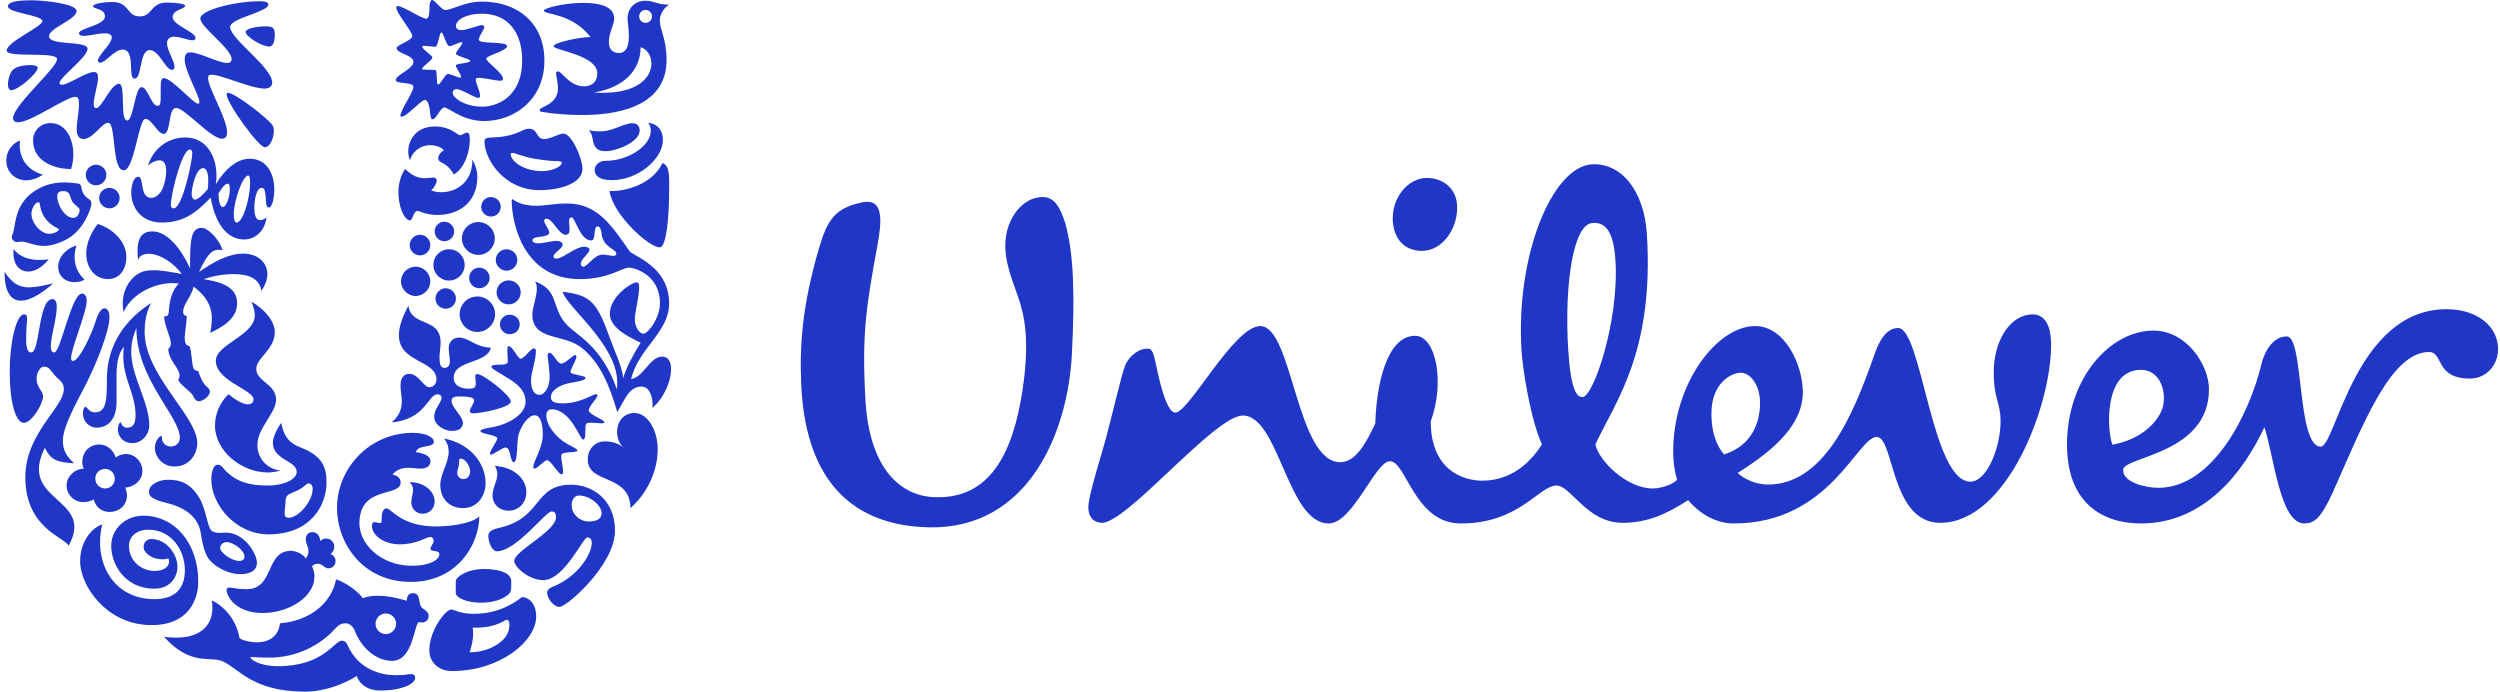 <svg width="347" height="96" viewBox="0 0 347 96" fill="none" xmlns="http://www.w3.org/2000/svg">
<path fill-rule="evenodd" clip-rule="evenodd" d="M91.962 22.633C92.991 22.991 92.879 24.534 92.879 26.503C92.879 29.925 92.521 34.264 91.604 34.331C90.218 34.443 85.073 29.88 84.603 26.503C86.012 26.637 90.329 25.966 91.962 22.633ZM82.545 23.572C82.545 23.147 82.903 22.32 84.089 22.32C87.332 22.32 90.329 20.15 90.329 18.182C90.329 17.623 90.218 17.354 89.971 17.041C91.425 17.22 92.007 18.227 92.007 19.434C92.007 22.029 88.607 25.004 84.894 25.004C83.507 25.004 82.545 24.579 82.545 23.572ZM84.111 20.978C83.619 20.978 82.903 20.978 82.501 20.172C82.187 19.546 82.299 18.495 81.695 18.048C82.299 18.227 82.925 18.227 83.44 18.227C85.05 18.227 86.572 17.108 87.757 17.108C88.54 17.108 88.786 17.623 88.786 18.115C88.786 19.68 85.632 20.978 84.111 20.978Z" fill="#1F36C7"/>
<path d="M4.345 48.917C5.553 48.917 5.307 41.513 7.275 41.513C7.722 41.513 7.879 41.983 7.879 42.542C7.879 44.22 7.051 46.68 7.051 48.045C7.051 48.716 7.23 48.917 7.544 48.917C8.416 48.917 9.915 40.753 11.368 40.753C11.838 40.753 12.04 41.223 12.04 41.692C12.04 43.392 9.87 48.313 9.87 49.7C9.87 49.924 9.937 50.103 10.116 50.103C11.011 50.103 12.8 46.255 13.359 44.332C13.695 43.325 14.12 42.788 14.5 42.788C14.858 42.788 15.193 43.191 15.193 44.019C15.193 45.942 13.404 50.461 11.838 53.503C10.63 55.851 8.729 59.229 8.729 61.13C8.729 62.092 8.908 63.098 10.295 64.306C8.013 64.15 7.096 63.948 6.224 62.159C2.421 69.742 13.247 69.004 9.534 75.736C8.863 74.528 3.517 73.276 3.517 66.23C3.517 60.123 8.863 56.545 8.863 54.017C8.863 53.525 8.684 53.1 8.237 52.72C7.051 51.713 7.007 50.886 6.09 50.886C5.419 50.886 4.591 52.451 5.441 53.838C5.732 54.308 5.978 54.599 5.978 55.024C5.978 56.03 4.412 58.692 3.316 58.692C2.198 58.692 1.348 55.941 1.348 51.534C1.348 47.597 2.242 43.638 3.338 43.638C3.674 43.638 3.763 43.862 3.763 44.153C3.763 44.623 3.629 45.54 3.629 47.105C3.629 48.783 4.032 48.917 4.345 48.917Z" fill="#1F36C7"/>
<path d="M13.427 59.36C14.925 59.36 16.178 58.264 16.178 55.803V52.179C16.178 50.77 16.29 49.227 17.207 48.109C17.117 48.578 17.117 49.07 17.117 49.518C17.117 52.605 18.817 54.707 18.817 57.66C18.817 58.756 18.504 59.36 17.654 59.36C16.826 59.36 16.894 58.621 16.715 58.621C16.58 58.621 16.357 59.091 16.357 59.583C16.357 60.344 16.894 61.507 18.392 61.507C19.667 61.507 20.718 60.344 20.718 59.024C20.718 55.803 18.213 52.247 18.213 48.824C18.213 47.326 18.616 46.319 18.929 45.536C18.929 52.627 24.968 57.794 24.968 60.769C24.968 61.44 24.454 61.977 23.716 61.977C22.888 61.977 22.485 61.328 22.485 60.836C22.485 60.59 22.463 60.523 22.351 60.523C22.128 60.523 21.501 61.239 21.501 62.156C21.501 63.319 22.463 64.75 24.23 64.75C26.266 64.75 27.384 63.05 27.384 61.507C27.384 57.772 20.07 52.09 20.07 46.028C20.07 44.999 20.249 43.322 20.987 42.047C16.29 45.066 14.836 49.093 14.836 52.627C14.836 55.691 14.724 57.235 13.158 57.235C12.331 57.235 12.129 56.474 11.838 56.474C11.615 56.474 11.503 57.123 11.503 57.302C11.503 58.621 12.487 59.36 13.427 59.36Z" fill="#1F36C7"/>
<path fill-rule="evenodd" clip-rule="evenodd" d="M67.468 19.21C67.915 18.919 69.928 19.389 72.523 18.114C72.859 17.935 73.172 17.868 73.44 17.868C74.693 17.868 74.379 19.3 75.52 19.3C76.415 19.3 77.556 18.539 78.227 18.539C79.3 18.539 80.844 21.894 80.844 23.46C80.844 25.294 78.093 26.39 74.849 26.39C70.107 26.39 67.244 22.252 67.244 19.568C67.244 19.367 67.356 19.3 67.468 19.21ZM75.23 23.751C76.818 23.751 77.981 23.035 77.981 22.61C77.981 22.454 77.779 22.364 77.31 22.364C76.84 22.364 75.923 22.319 74.178 22.029C72.657 21.782 71.516 21.223 71.091 21.223C70.957 21.223 70.89 21.29 70.89 21.402C70.89 22.319 72.59 23.751 75.23 23.751Z" fill="#1F36C7"/>
<path d="M14.185 72.806C13 73.097 11.121 74.954 11.121 77.884C11.121 81.373 14.857 86.764 21.03 86.764C26.242 86.764 27.517 83.163 27.517 80.725C27.517 75.356 24.206 71.576 19.889 71.576C17.541 71.576 15.438 73.276 15.438 75.804C15.438 78.175 17.205 81.709 21.455 81.709C23.468 81.709 24.631 80.277 24.631 78.644C24.631 77.034 23.177 74.82 21.03 74.82C20.381 74.82 19.934 75.245 19.934 75.915C19.934 76.766 21.097 77.638 22.573 77.638C22.909 77.638 23.2 77.571 23.356 77.504C23.423 77.593 23.468 77.772 23.468 77.929C23.468 78.734 22.663 79.248 21.455 79.248C19.643 79.248 17.898 77.884 17.898 75.737C17.898 74.462 18.995 73.522 20.605 73.522C23.781 73.522 25.66 76.341 25.66 79.159C25.66 81.709 24.273 83.163 21.433 83.163C15.707 83.163 12.933 78.018 14.185 72.806Z" fill="#1F36C7"/>
<path fill-rule="evenodd" clip-rule="evenodd" d="M54.895 93.718C56.596 93.718 56.506 93.561 57.043 93.561C57.58 93.561 57.624 93.897 57.624 94.098C57.624 94.881 55.88 95.843 52.771 95.843C50.959 95.843 49.84 94.881 49.527 93.83C47.738 94.948 45.031 96 42.347 96C35.055 96 33.199 92.823 30.917 91.794C29.172 91.011 26.488 92.533 22.753 88.372C23.245 88.462 23.916 88.506 24.453 88.506C27.741 88.506 29.486 86.896 29.486 84.324C29.486 84.01 29.441 83.653 29.396 83.339C30.403 83.742 32.684 85.442 33.221 88.462C33.288 88.842 34.764 89.155 35.681 89.155C36.979 89.155 38.612 88.618 38.858 86.516C43.13 86.158 46.038 83.63 46.642 80.409C48.163 80.901 49.907 82.31 50.355 83.026C50.951 82.802 51.66 82.691 52.48 82.691C53.62 82.691 54.895 82.914 56.439 83.384C56.506 82.914 56.596 82.333 57.311 82.333C58.362 82.333 58.072 83.518 58.43 84.189C58.609 84.547 59.503 84.771 59.503 85.487C59.503 86.158 58.944 86.404 58.586 86.404C58.43 86.404 58.251 86.359 58.161 86.337C57.445 86.583 57.401 91.727 54.403 91.727C52.189 91.727 50.154 89.893 49.281 87.634C49.035 86.941 48.498 86.516 47.984 86.516C47.425 86.516 47.089 86.627 46.418 87.366C44.495 89.468 41.296 91.28 37.337 91.28C36.106 91.28 35.145 91.191 34.899 91.191C34.764 91.191 34.764 91.213 34.764 91.258C34.764 91.504 35.972 92.466 38.612 92.466C44.897 92.466 46.418 88.931 47.425 88.931C47.559 88.931 47.984 88.931 48.23 89.513C49.706 92.935 52.905 93.718 54.895 93.718ZM52.122 86.583C52.122 87.366 52.771 88.014 53.553 88.014C54.336 88.014 54.985 87.366 54.985 86.583C54.985 85.8 54.336 85.151 53.553 85.151C52.771 85.151 52.122 85.8 52.122 86.583Z" fill="#1F36C7"/>
<path fill-rule="evenodd" clip-rule="evenodd" d="M76.526 70.994C75.766 70.994 71.627 76.519 68.966 76.519C68.317 76.519 67.78 75.311 67.78 74.394C67.78 73.88 68.116 73.522 69.257 73.276C75.385 71.889 74.021 67.281 79.255 67.281C82.14 67.281 85.361 69.25 85.361 73.678C85.361 78.376 78.673 84.236 77.667 84.236C76.839 84.236 75.945 83.051 75.945 82.268C75.945 82.022 76.056 81.709 76.772 81.418C80.194 80.053 82.14 76.922 82.14 75.311C82.14 74.953 81.962 74.596 81.514 74.596C80.91 74.596 78.316 80.523 75.408 80.523C73.417 80.523 71.382 78.711 71.382 77.861C71.382 76.43 77.175 73.79 77.175 71.777C77.175 71.039 76.817 70.994 76.526 70.994ZM80.373 68.78C79.859 68.78 79.344 69.183 79.344 70.144C79.344 71.218 80.15 71.889 80.619 72.113C80.865 72.247 81.268 72.381 81.648 72.381C82.677 72.381 83.505 72.113 83.505 71.24C83.505 70.144 81.894 68.78 80.373 68.78Z" fill="#1F36C7"/>
<path fill-rule="evenodd" clip-rule="evenodd" d="M15.191 26.08C15.974 26.08 16.601 26.706 16.601 27.489C16.601 28.272 15.974 28.921 15.191 28.921C14.409 28.921 13.76 28.272 13.76 27.489C13.76 26.706 14.409 26.08 15.191 26.08ZM13.335 22.859C14.118 22.859 14.766 23.508 14.766 24.268C14.766 25.073 14.118 25.722 13.335 25.722C12.552 25.722 11.903 25.073 11.903 24.268C11.903 23.508 12.552 22.859 13.335 22.859ZM10.36 35.698C10.36 36.772 10.718 37.845 11.724 38.807C11.434 39.008 10.964 39.165 10.338 39.165C9.085 39.165 8.078 38.337 8.078 37.04C8.078 35.273 9.801 34.266 10.628 34.065C10.472 34.49 10.36 34.937 10.36 35.698ZM5.484 36.078C5.909 36.078 6.378 36.056 6.759 35.989C5.842 37.152 4.813 37.689 3.918 37.689C2.732 37.689 1.86 36.772 1.86 35.094C1.86 34.915 1.86 34.736 1.882 34.557C2.732 35.72 4.164 36.078 5.484 36.078ZM3.985 39.881C4.947 39.881 6.021 39.657 7.407 39.322C5.596 40.91 4.052 41.737 2.911 41.737C1.458 41.737 0.63 40.44 0.63 37.733C1.704 39.366 2.71 39.881 3.985 39.881ZM4.589 19.504C4.589 18.184 5.596 17.088 6.982 17.088C9.398 17.088 10.181 19.683 10.181 21.405C10.181 22.188 10.047 22.881 9.868 23.463C7.407 23.463 4.589 22.322 4.589 19.504ZM4.88 26.46C6.446 25.476 7.832 25.319 9.018 25.319C9.286 25.319 9.577 25.342 9.801 25.364C10.449 25.431 10.941 25.431 11.12 25.61C11.411 25.901 11.232 26.438 11.702 27.064C12.149 27.69 12.686 27.601 12.686 28.272C12.686 28.809 11.702 31.985 9.13 33.282C7.922 33.886 6.938 34.132 6.132 34.132C4.723 34.132 3.761 33.528 2.911 33.528C2.777 33.528 2.598 33.595 2.307 33.595C1.994 33.595 1.636 33.237 1.636 32.924C1.636 32.768 1.681 32.633 1.726 32.522C2.24 31.694 1.771 28.428 4.88 26.46ZM9.398 26.684C9.219 26.572 9.13 26.527 8.861 26.527C8.324 26.527 7.944 26.594 7.944 27.288C7.944 28.361 8.951 30.24 10.181 30.24C10.762 30.24 11.053 29.614 11.053 29.099C11.053 28.853 10.36 28.428 10.114 28.093C9.734 27.556 9.734 26.84 9.398 26.684ZM8.168 31.851C8.168 31.761 8.078 31.739 7.989 31.672C6.915 31.18 5.774 30.173 5.551 28.428C5.528 28.182 5.439 28.07 5.305 28.07C4.902 28.07 4.365 28.965 4.365 29.659C4.365 30.978 5.663 32.455 6.826 32.455C7.474 32.455 8.168 32.097 8.168 31.851ZM17.54 35.698C17.54 37.241 16.712 38.74 14.968 38.74C13.156 38.74 11.97 37.13 11.97 35.206C11.97 33.595 12.798 32.03 13.581 31.09C15.348 31.627 17.54 33.305 17.54 35.698ZM5.953 24.246C5.953 24.246 4.902 25.029 3.627 25.029C2.106 25.029 0.876 23.888 0.876 22.3C0.876 21.181 1.457 20.04 2.777 19.481C2.732 19.683 2.732 19.861 2.732 20.085C2.732 22.121 3.873 23.642 5.953 24.246Z" fill="#1F36C7"/>
<path fill-rule="evenodd" clip-rule="evenodd" d="M70.308 34.599C71.136 34.599 71.807 35.27 71.807 36.075C71.807 36.903 71.136 37.574 70.308 37.574C69.503 37.574 68.809 36.903 68.809 36.075C68.809 35.27 69.503 34.599 70.308 34.599ZM70.599 38.916C71.516 38.916 72.276 39.654 72.276 40.571C72.276 41.51 71.516 42.248 70.599 42.248C69.682 42.248 68.921 41.51 68.921 40.571C68.921 39.654 69.682 38.916 70.599 38.916ZM66.26 41.153C67.602 41.153 68.72 42.248 68.72 43.613C68.72 44.955 67.602 46.073 66.26 46.073C64.895 46.073 63.799 44.955 63.799 43.613C63.799 42.248 64.895 41.153 66.26 41.153ZM66.528 37.149C67.311 37.149 67.96 37.797 67.96 38.58C67.96 39.363 67.311 40.012 66.528 40.012C65.745 40.012 65.119 39.363 65.119 38.58C65.119 37.797 65.745 37.149 66.528 37.149ZM61.853 40.012C62.636 40.012 63.285 40.66 63.285 41.443C63.285 42.226 62.636 42.852 61.853 42.852C61.093 42.852 60.444 42.226 60.444 41.443C60.444 40.66 61.093 40.012 61.853 40.012ZM66.394 30.819C67.646 30.819 68.675 31.848 68.675 33.1C68.675 34.33 67.646 35.382 66.394 35.382C65.141 35.382 64.112 34.33 64.112 33.1C64.112 31.848 65.141 30.819 66.394 30.819ZM68.138 27.352C68.899 27.352 69.503 27.956 69.503 28.694C69.503 29.454 68.899 30.058 68.138 30.058C67.4 30.058 66.796 29.454 66.796 28.694C66.796 27.956 67.4 27.352 68.138 27.352ZM61.674 30.774C62.435 30.774 63.039 31.378 63.039 32.116C63.039 32.876 62.435 33.48 61.674 33.48C60.936 33.48 60.332 32.876 60.332 32.116C60.332 31.378 60.936 30.774 61.674 30.774ZM62.323 34.599C63.531 34.599 64.493 35.561 64.493 36.768C64.493 37.976 63.531 38.938 62.323 38.938C61.115 38.938 60.153 37.976 60.153 36.768C60.153 35.561 61.115 34.599 62.323 34.599ZM57.693 37.014C58.789 37.014 59.728 37.931 59.728 39.05C59.728 40.146 58.789 41.085 57.693 41.085C56.597 41.085 55.657 40.146 55.657 39.05C55.657 37.931 56.597 37.014 57.693 37.014ZM58.297 32.586C59.08 32.586 59.728 33.234 59.728 34.017C59.728 34.8 59.08 35.449 58.297 35.449C57.514 35.449 56.865 34.8 56.865 34.017C56.865 33.234 57.514 32.586 58.297 32.586ZM69.391 45C69.391 44.284 70.04 43.68 70.733 43.68C71.516 43.68 72.142 44.284 72.142 45C72.142 45.827 71.516 46.387 70.733 46.387C70.04 46.387 69.391 45.827 69.391 45Z" fill="#1F36C7"/>
<path fill-rule="evenodd" clip-rule="evenodd" d="M74.422 85.578C74.422 88.978 69.434 93.138 62.746 93.138C60.688 93.138 59.592 91.729 59.592 90.298C59.592 88.262 60.688 86.406 61.538 85.399C61.918 84.952 62.321 84.594 62.679 84.594C62.969 84.594 63.819 85.198 65.743 85.198C69.344 85.198 71.514 83.587 72.453 82.871C73.281 82.871 74.422 83.654 74.422 85.578ZM66.749 83.654C64.826 83.654 63.26 82.983 63.26 82.312V80.657C63.26 80.165 64.647 78.98 67.242 78.98C69.389 78.98 70.955 79.583 70.955 80.635V81.44C70.955 81.843 70.888 82.223 70.597 82.491C69.68 83.274 68.293 83.654 66.749 83.654ZM66.079 87.121H65.609C65.631 87.434 65.676 87.658 65.676 87.949C65.676 88.799 65.452 89.694 65.184 90.544C66.951 90.521 68.181 90.007 69.076 89.403C70.351 88.575 70.709 87.546 70.709 86.763C70.709 86.115 70.485 86.025 70.306 86.025C70.105 86.025 68.897 87.121 66.079 87.121Z" fill="#1F36C7"/>
<path d="M73.709 52.876C73.709 53.771 73.999 54.8 74.872 54.8C75.632 54.8 76.281 53.659 76.281 52.429C76.281 50.998 76.012 49.879 76.012 49.32C76.012 49.074 76.124 48.962 76.281 48.962C76.818 49.007 77.31 50.461 77.891 50.461C78.518 50.461 79.479 49.275 79.86 49.275C79.972 49.275 80.016 49.432 80.016 49.454C80.016 49.991 79.189 51.176 79.189 51.646C79.189 52.026 81.269 52.094 81.269 52.452C81.269 52.988 79.099 52.988 78.048 53.458C77.064 53.883 76.46 54.42 76.46 55.136C76.46 55.851 77.176 55.986 78.16 55.986C80.553 55.986 82.231 54.711 82.767 54.711C82.879 54.711 82.924 54.778 82.924 54.89C82.924 55.247 81.716 56.411 81.716 56.947C81.716 57.551 83.931 58.267 83.908 58.625C83.864 58.737 83.729 58.759 83.483 58.759C83.081 58.759 82.477 58.67 82.007 58.67C81.716 58.67 81.47 58.692 81.358 58.849C81.112 59.117 81.448 61.018 80.933 61.018C80.486 61.018 79.256 56.813 76.527 56.813C76.124 56.813 75.834 57.126 75.834 57.663C75.834 59.095 77.243 60.728 78.562 61.51C79.166 61.891 80.15 62.293 80.15 62.517C80.15 62.942 77.891 62.539 77.891 63.255C77.891 63.904 78.16 64.866 78.16 65.447C78.16 65.626 78.137 65.827 77.914 65.827C77.489 65.827 76.46 63.881 75.945 63.881C75.52 63.881 74.603 65.045 74.201 65.045C74.089 65.045 74.022 64.933 74.022 64.843C74.022 64.016 75.341 62.159 75.341 60.347C75.341 59.475 75.23 57.641 74.201 57.641C73.351 57.641 72.389 58.983 71.964 60.347C71.718 61.13 71.897 64.15 71.315 64.15C70.778 64.15 70.912 62.114 70.197 62.114C69.682 62.114 68.542 63.099 68.139 63.099C68.072 63.099 68.005 63.054 68.005 62.987C68.005 62.539 69.034 61.153 69.034 60.862C69.034 60.347 66.685 60.258 66.685 59.833C66.685 59.587 67.602 59.408 68.475 59.274C70.286 58.938 72.948 57.641 72.948 55.784C72.948 53.704 70.957 52.809 69.638 51.959C68.966 51.534 68.206 51.176 68.206 50.886C68.206 50.617 69.078 50.617 69.436 50.617C69.973 50.617 70.488 50.573 70.488 50.148C70.488 49.812 70.421 49.186 70.421 48.671C70.421 48.313 70.465 48.045 70.599 48.045C71.136 48.045 71.897 49.79 72.232 49.79C72.814 49.79 73.597 48.358 74.133 48.358C74.312 48.358 74.38 48.47 74.38 48.783C74.38 50.103 73.709 51.602 73.709 52.876ZM56.687 42.431C57.089 45.473 61.16 43.929 61.16 47.598C61.16 48.135 61.004 48.917 61.004 49.611C61.004 50.394 61.093 51.065 61.675 51.065C62.279 51.065 62.435 50.64 62.435 50.081C62.435 49.499 62.279 48.783 62.279 48.403C62.279 47.15 63.173 46.859 63.71 46.859C65.075 46.859 66.103 48.246 68.139 48.246C67.669 50.528 62.972 49.924 62.972 52.429C62.972 53.659 64.225 53.95 65.03 53.95C65.79 53.95 66.036 53.838 66.036 53.212C66.036 52.854 65.969 52.452 65.969 52.205C65.969 52.071 66.081 51.915 66.26 51.915C67.043 51.915 70.89 54.845 70.89 55.739C70.89 56.545 66.819 57.372 65.634 57.372C65.276 57.372 65.209 57.126 65.209 56.992C65.209 56.746 65.813 55.986 65.813 55.561C65.813 55.247 65.276 55.024 63.867 55.024C63.173 55.024 62.681 55.091 62.681 55.628C62.681 56.59 64.247 57.775 64.247 58.67C64.247 59.363 63.822 59.81 62.681 59.81C61.719 59.81 60.266 59.05 60.266 57.797C60.266 56.813 61.294 55.807 61.294 55.203C61.294 55.024 61.16 54.733 60.713 54.733C59.416 54.733 59.058 58.245 54.36 58.625C55.121 57.954 55.77 57.193 55.77 55.672C55.77 54.912 55.591 54.308 55.591 53.503C55.591 52.429 56.083 51.892 56.798 51.892C58.118 51.892 58.767 53.749 59.617 53.749C60.087 53.749 60.579 53.324 60.579 52.675C60.579 49.969 55.367 50.349 55.367 46.546C55.367 45.495 55.725 44.22 56.687 42.431Z" fill="#1F36C7"/>
<path fill-rule="evenodd" clip-rule="evenodd" d="M61.606 60.86C65.364 61.576 67.4 64.394 67.4 67.034C67.4 68.868 66.259 70.523 64.246 70.523C62.434 70.523 61.114 69.293 61.114 67.28C61.114 65.781 62.277 64.238 62.277 62.694C62.277 62.09 62.121 61.464 61.606 60.86ZM57.737 62.761C59.37 62.985 59.75 63.544 59.75 64.014C59.75 64.797 59.056 65.043 58.363 65.043C57.871 65.043 57.312 64.931 56.685 64.931C55.902 64.931 55.12 65.11 54.471 65.87C54.941 65.938 55.612 66.251 55.612 66.966C55.612 69.047 49.886 67.324 49.886 72.648C49.886 75.466 52.793 78.531 57.222 78.531C59.504 78.531 60.98 77.77 60.98 76.92C60.98 76.249 59.75 76.697 59.75 76.137C59.75 75.891 60.197 75.421 60.197 75.019C60.197 74.862 60.041 74.527 59.75 74.527C59.123 74.527 57.916 75.556 55.455 75.556C53.509 75.556 51.63 74.46 51.63 72.961C51.63 72.648 51.764 72.469 51.988 72.469C52.189 72.469 52.48 72.603 52.749 72.603C52.95 72.603 52.972 72.469 52.972 72.066C52.972 71.686 52.972 70.568 53.666 70.568C54.337 70.568 55.612 73.073 60.555 73.073C62.188 73.073 65.364 72.76 66.527 71.686C66.505 75.6 63.44 80.767 57.021 80.767C50.355 80.767 46.776 75.421 46.776 70.501C46.776 65.043 51.228 60.077 57.334 60.077C58.9 60.077 60.219 60.614 60.219 61.307C60.219 62.224 57.916 61.665 57.737 62.761ZM60.331 69.606C60.331 70.523 59.66 71.306 58.654 71.306C57.737 71.306 57.088 70.568 57.088 69.718C57.088 69.114 57.334 68.532 57.334 68.018C57.334 67.638 57.222 67.28 56.864 66.922C58.944 66.922 60.331 68.241 60.331 69.606ZM73.059 68.331C73.059 69.718 72.052 70.881 70.598 70.881C69.256 70.881 68.361 69.941 68.361 68.756C68.361 67.727 69.032 66.787 69.032 65.781C69.032 65.445 68.921 65.043 68.674 64.663C71.336 64.841 73.059 66.43 73.059 68.331ZM63.463 65.624C63.463 66.117 63.821 66.497 64.335 66.497C64.894 66.497 65.252 66.005 65.252 65.445C65.252 64.685 64.581 63.656 63.932 63.656C63.642 63.656 63.754 64.081 63.687 64.551C63.642 64.909 63.463 65.334 63.463 65.624Z" fill="#1F36C7"/>
<path fill-rule="evenodd" clip-rule="evenodd" d="M34.653 22.031C37.002 22.031 38.075 24.066 38.075 26.348C38.075 27.354 37.785 28.808 37.337 28.808C36.868 28.808 36.935 28.003 36.868 27.242C36.801 26.281 36.622 26.079 36.286 26.079C35.682 26.079 35.302 27.488 35.302 28.808C35.302 29.636 35.436 30.553 36.085 30.553C36.443 30.553 36.756 30.396 36.98 30.173C36.823 31.805 35.615 33.237 33.893 33.237C30.761 33.237 29.598 29.569 29.24 27.421C27.339 29.412 25.594 30.888 22.463 30.888C19.533 30.888 18.213 28.741 18.213 26.706C18.213 26.102 18.437 24.536 19.175 24.536C20.069 24.536 19.287 27.466 21.031 27.466C21.456 27.466 22.239 27.108 22.664 25.923C22.91 25.207 23.067 24.469 23.067 23.82C23.067 22.858 22.843 22.254 22.127 22.254C21.523 22.254 20.785 22.724 20.539 22.97C21.389 20.398 23.469 19.078 25.751 19.078C28.547 19.078 30.046 21.583 30.046 24.357C30.046 24.737 30.023 25.184 29.956 25.565C31.164 23.574 32.842 22.031 34.653 22.031ZM31.902 26.258C31.902 25.632 31.768 25.498 31.634 25.498C31.276 25.498 30.873 25.923 30.314 26.884C30.381 28.182 30.582 28.741 30.94 28.741C31.343 28.741 31.902 27.488 31.902 26.258ZM27.026 27.712C27.428 27.712 27.921 27.287 28.838 26.258C28.905 25.788 28.905 25.363 28.905 24.827C28.905 24.111 28.636 23.328 28.211 23.328C27.138 23.328 26.601 26.169 26.601 26.929C26.601 27.354 26.802 27.712 27.026 27.712ZM32.842 30.888C33.736 30.888 34.72 27.466 34.72 25.319C34.72 24.849 34.653 24.357 34.452 24.357C33.691 24.357 32.439 27.891 32.439 29.815C32.439 30.553 32.618 30.888 32.842 30.888ZM24.096 28.92C25.326 28.92 26.69 22.366 26.69 21.248C26.69 20.979 26.601 20.756 26.355 20.756C25.236 20.756 23.715 26.996 23.715 28.383C23.715 28.629 23.782 28.92 24.096 28.92Z" fill="#1F36C7"/>
<path d="M27.989 31.626C26.446 31.626 26.379 33.483 26.379 37.24C25.238 34.78 23.359 32.118 21.145 32.118C19.646 32.118 19.087 33.125 19.087 34.869C19.087 35.227 19.11 35.764 19.177 36.077C19.356 35.473 19.937 35.227 20.631 35.227C22.174 35.227 24.03 36.413 25.238 38.023C23.852 37.777 22.487 37.509 21.369 37.509C20.631 37.509 20.004 37.576 19.467 37.844C18.439 38.292 17.029 39.835 17.029 42.161C17.029 42.497 17.074 42.899 17.141 43.324C18.394 40.551 21.704 39.298 23.852 39.298C24.276 39.298 24.59 39.321 24.836 39.365C23.74 40.372 23.494 42.117 23.427 43.28C23.382 43.861 23.18 43.906 22.778 43.906C22.778 45.069 23.717 46.814 23.717 47.709C23.717 48.044 23.538 48.312 23.359 48.402C23.359 49.968 24.925 51.108 24.925 52.093C24.925 52.339 24.836 52.562 24.746 52.674C24.836 53.323 26.58 54.396 26.804 54.933C27.073 55.582 27.386 55.694 27.564 55.694C28.169 55.694 29.13 55 29.13 54.352C29.13 54.128 28.951 53.882 28.817 53.77C28.124 53.278 27.766 52.204 27.497 51.489C27.229 51.489 26.916 51.399 26.804 50.974C26.603 50.236 26.603 48.849 26.312 48.044C25.842 47.932 25.641 47.753 25.641 46.791C25.641 46.322 25.932 44.51 25.932 43.861C25.708 43.861 25.417 43.727 25.417 43.28C25.417 42.161 26.558 41.244 26.871 39.79C28.907 41.289 29.399 42.832 29.399 44.174C29.399 44.89 29.309 45.584 29.175 46.21C30.651 45.472 32.91 44.353 32.91 42.117C32.91 40.797 32.306 39.321 28.28 38.761C29.511 38.292 31.099 38.045 32.418 38.045C34.7 38.045 36.02 38.761 36.288 40.372C36.758 39.656 37.116 38.828 37.116 38.09C37.116 36.346 35.662 35.205 33.805 35.205C31.636 35.205 29.689 36.346 27.632 37.732C28.549 35.809 29.197 34.668 30.338 34.668C30.517 34.668 30.696 34.69 30.875 34.735C30.45 33.169 28.84 31.626 27.989 31.626Z" fill="#1F36C7"/>
<path d="M88.067 57.326C89.856 57.326 91.288 59.652 91.288 62.359C91.288 65.267 89.923 68.398 87.508 70.523C87.463 65.714 81.58 67.257 81.58 63.768C81.58 62.27 82.654 61.263 83.929 61.263C85.07 61.263 85.964 61.576 86.613 62.225C85.964 61.621 85.651 60.771 85.651 59.943C85.651 58.579 86.501 57.326 88.067 57.326Z" fill="#1F36C7"/>
<path d="M61.608 20.865C61.317 20.395 60.266 20.149 59.751 20.149C58.185 20.149 57.134 21.245 56.91 22.252C56.754 21.894 56.664 21.469 56.664 21.044C56.664 19.478 57.738 17.555 60.333 17.555C62.614 17.555 63.509 18.763 63.822 18.763C64.18 18.763 64.538 18.405 64.829 18.405C65.209 18.405 65.209 19.009 65.209 19.434C65.209 20.865 64.582 23.326 62.972 24.22C62.681 23.616 62.122 22.923 61.182 22.498C60.937 22.386 60.825 22.185 60.825 21.961C60.825 21.581 61.182 21.066 61.608 20.865ZM56.239 23.46C57.156 24.355 57.984 24.735 58.968 24.735C59.371 24.735 59.84 24.645 60.087 24.645C60.4 24.645 60.623 24.779 60.623 25.026C60.623 25.428 60.266 26.077 59.84 26.412C60.266 26.591 60.713 26.681 61.227 26.681C63.263 26.681 65.567 25.383 65.567 22.185C65.992 22.744 66.26 23.93 66.26 24.466C66.26 28.358 63.397 29.835 60.758 29.835C59.058 29.835 58.185 29.275 57.984 29.275C57.313 29.275 57.335 30.617 56.866 30.595C56.06 30.461 55.3 28.627 55.3 26.703C55.3 25.562 55.591 24.355 56.239 23.46Z" fill="#1F36C7"/>
<path fill-rule="evenodd" clip-rule="evenodd" d="M36.756 12.298C34.833 12.298 30.762 10.374 29.375 10.374C28.994 10.374 28.883 10.486 28.883 10.844C28.883 12.186 31.522 16.48 31.522 18.359C31.522 18.874 31.343 19.254 30.829 19.254C29.241 19.254 25.662 14.982 24.431 14.982C23.291 14.982 23.783 18.583 22.709 18.583C21.859 18.583 21.099 16.503 20.182 16.503C19.242 16.503 18.638 23.638 17.184 23.638C15.462 23.638 16.155 17.04 15.015 17.04C14.12 17.04 12.912 19.299 11.592 19.299C10.877 19.299 10.653 18.717 10.653 17.89C10.653 16.861 10.966 15.429 10.966 14.512C10.966 14.02 10.944 13.438 10.474 13.438C9.154 13.438 4.345 16.973 2.489 16.973C2.108 16.973 1.818 16.794 1.818 16.391C1.818 14.646 7.924 9.412 7.924 8.204C7.924 7.086 0.923 8.092 0.923 7.019C0.923 5.811 5.889 3.708 5.889 2.925C5.889 2.098 1.102 1.807 1.102 0.89C1.102 0.286 2.243 0.04 4.345 0.04C6.09 0.04 10.63 0.51 10.63 1.539C10.63 2.702 6.806 3.887 6.806 5.028C6.806 6.393 12.152 5.587 12.152 6.773C12.152 7.981 8.259 10.687 8.259 11.559C8.259 11.694 8.438 11.761 8.595 11.761C9.512 11.761 11.928 9.994 13.046 9.994C13.471 9.994 13.605 10.262 13.605 10.777C13.605 11.761 13.002 13.438 13.002 14.467C13.002 14.736 13.069 15.004 13.359 15.004C14.142 15.004 15.395 11.627 16.513 11.627C17.497 11.627 16.603 16.726 17.654 16.726C18.526 16.726 18.728 12.096 19.645 12.096C20.539 12.096 20.964 14.691 21.881 14.691C22.284 14.691 22.306 14.199 22.306 13.371V12.163C22.306 11.38 22.351 10.844 22.754 10.844C23.828 10.844 26.847 14.4 27.496 14.4C27.63 14.4 27.675 14.266 27.675 14.154C27.675 13.192 25.639 9.949 25.639 8.227C25.639 7.667 25.841 7.265 26.422 7.265C27.675 7.265 30.314 8.741 31.522 8.741C31.902 8.741 32.148 8.585 32.148 8.204C32.148 6.75 27.809 3.775 27.809 2.568C27.809 1.382 32.663 0.174 35.973 0.174C36.398 0.174 37.248 0.174 37.248 0.644C37.248 1.539 33.133 2.299 32.148 3.328C32.014 3.462 31.947 3.619 31.947 3.775C32.014 5.453 37.785 9.345 37.785 11.47C37.785 11.94 37.405 12.298 36.756 12.298ZM36.756 3.664C37.696 3.664 38.143 3.708 38.143 4.782C38.143 5.632 37.964 6.46 37.36 6.46C36.331 6.46 34.094 5.073 34.094 4.424C34.094 3.999 35.571 3.664 36.756 3.664ZM23.962 2.389C23.962 3.485 27.138 4.424 27.138 5.274C27.138 5.52 26.914 5.587 26.691 5.587C26.109 5.587 24.991 5.095 24.163 5.095C23.604 5.095 23.179 5.386 23.179 5.99C23.179 6.974 24.23 8.517 24.23 9.278C24.23 9.524 24.074 9.703 23.85 9.703C23 9.703 22.061 6.952 20.808 6.952C19.287 6.952 19.757 10.911 18.683 10.911C17.654 10.911 18.907 6.885 17.005 6.885C15.865 6.885 14.657 8.696 13.941 8.696C13.762 8.696 13.583 8.629 13.583 8.406C13.583 7.712 15.507 6.102 15.507 5.207C15.507 4.737 15.037 4.625 14.545 4.625C13.65 4.625 12.398 4.983 11.615 4.983C11.257 4.983 10.966 4.871 10.966 4.625C10.966 3.887 14.567 3.529 14.567 2.277C14.567 1.114 12.912 1.293 12.912 0.868C12.912 0.532 14.232 0.286 15.641 0.286C17.989 0.286 17.542 2.277 19.399 2.277C21.188 2.277 20.853 0.353 23.179 0.353C24.633 0.353 25.706 0.577 25.706 0.778C25.706 1.293 23.962 1.293 23.962 2.389ZM5.24 9.412C5.24 10.128 2.533 12.521 1.572 12.521C1.214 12.521 1.102 12.096 1.102 11.694C1.102 10.978 1.437 9.994 1.818 9.658C2.265 9.233 3.339 9.032 4.166 9.032C4.658 9.032 5.24 9.121 5.24 9.412ZM31.634 12.879C32.618 12.879 37.159 16.436 37.785 17.33C37.942 17.554 38.009 17.823 38.009 18.113C38.009 19.187 37.472 20.439 36.756 20.439C35.906 20.439 31.455 14.333 31.455 13.081C31.455 12.969 31.522 12.879 31.634 12.879Z" fill="#1F36C7"/>
<path fill-rule="evenodd" clip-rule="evenodd" d="M82.9 10.173C82.9 7.623 76.839 6.974 76.839 6.415C76.839 5.945 80.239 5.163 81.961 5.14C79.299 1.718 75.497 2.076 75.497 1.472C75.497 1.114 78.337 0.398 80.977 0.398C83.191 0.398 85.249 0.89 85.249 2.568C85.249 3.485 84.511 4.447 84.511 5.878C84.511 6.661 84.891 7.355 85.92 7.355C87.038 7.355 87.284 6.169 87.284 4.917C87.284 3.888 87.106 3.105 87.106 2.59C87.106 1.114 88.134 0.107 89.611 0.107C90.819 0.107 91.109 0.644 92.876 0.644C91.937 1.203 91.579 2.255 91.579 2.747C91.579 4.245 92.519 5.274 92.519 8.339C92.519 13.976 87.262 15.966 80.798 15.966C79.031 15.966 77.129 15.832 75.273 15.541C74.982 15.519 74.915 15.429 74.915 15.25C74.915 14.803 77.443 14.557 77.443 12.275C77.443 11.381 77.174 10.508 77.174 10.195C77.174 10.016 77.308 9.905 77.443 9.905C77.979 9.905 79.053 11.985 81.044 11.985C81.581 11.985 82.9 11.806 82.9 10.173ZM88.716 2.277C88.716 2.769 89.096 3.172 89.611 3.172C90.103 3.172 90.505 2.769 90.505 2.277C90.505 1.785 90.103 1.382 89.611 1.382C89.096 1.382 88.716 1.785 88.716 2.277ZM88.917 6.549C88.917 9.726 86.613 12.164 82.431 12.835C82.9 12.88 83.325 12.88 83.75 12.88C88.626 12.88 90.416 10.665 90.416 8.809C90.416 7.78 89.857 6.84 88.917 6.549Z" fill="#1F36C7"/>
<path fill-rule="evenodd" clip-rule="evenodd" d="M86.481 52.518C87.04 50.751 87.756 49.498 88.919 47.574C87.756 46.97 84.646 45.673 84.646 43.57C84.646 41.11 87.711 39.186 88.359 39.186C88.628 39.186 88.717 39.432 88.717 39.902C88.717 41.177 88.113 43.257 88.113 44.353C88.113 45.36 88.74 46.322 89.321 46.322C89.925 46.322 91.603 44.174 91.603 42.072C91.603 38.292 88.27 37.151 87.263 37.151C86.302 37.151 84.557 38.739 80.441 38.739C72.769 38.739 71.024 31.134 71.024 27.823C71.024 27.667 71.069 27.645 71.091 27.645C71.27 27.645 72.031 28.562 74.447 28.562C75.699 28.562 76.84 28.248 78.674 28.248C82.924 28.248 84.825 31.201 87.465 34.981C89.075 35.988 92.878 37.576 92.878 42.117C92.878 46.12 88.628 48.312 87.599 52.607C89.254 52.428 90.216 49.498 91.894 49.498C92.744 49.498 93.146 50.169 93.146 51.243C93.146 52.808 92.251 55.179 90.529 56.633C90.574 56.477 90.574 56.298 90.574 56.096C90.574 55.09 90.171 53.658 89.031 53.658C87.263 53.658 86.682 55.604 85.675 57.192C84.646 53.569 83.26 50.281 80.754 48.29C78.227 46.255 73.888 47.351 73.888 43.638C73.888 42.653 74.514 41.222 74.514 40.081C74.514 39.678 74.447 39.321 74.245 39.052C77.668 40.327 76.46 42.609 78.562 44.957C79.86 46.478 83.506 47.887 85.631 54.061C85.653 53.882 85.675 53.412 85.675 53.099C85.675 47.82 78.697 42.653 78.093 40.506C82.141 40.976 82.879 41.982 84.803 47.328C85.183 48.424 86.481 51.175 86.481 52.518ZM85.541 35.227C85.541 34.489 83.662 34.422 83.483 32.319C83.439 31.984 83.327 31.425 82.924 31.425C82.298 31.425 82.79 33.371 82.074 33.371C80.441 33.371 79.904 30.172 79.3 30.172C79.166 30.172 78.987 30.284 78.987 30.709C78.987 31.089 79.055 31.335 79.055 31.805C79.055 32.275 78.943 32.588 78.518 32.588C77.556 32.588 76.706 30.351 75.878 30.351C75.699 30.351 75.52 30.463 75.52 30.619C75.52 31.067 76.236 31.85 76.236 32.23C76.236 33.102 73.91 32.633 73.91 33.348C73.91 33.661 74.245 33.773 74.67 33.773C75.409 33.773 76.594 33.438 77.198 33.438C77.556 33.438 78.093 33.527 78.093 33.975C78.093 34.489 76.818 35.138 76.818 35.585C76.818 35.809 77.019 35.898 77.198 35.898C78.16 35.898 79.86 34.243 81.09 34.243C81.291 34.243 81.828 34.333 81.828 34.668C81.828 35.138 80.62 35.943 80.62 36.614C80.62 36.793 80.732 37.017 80.933 37.017C81.582 37.017 82.432 35.339 83.662 35.339C84.11 35.339 84.803 35.518 85.161 35.518C85.429 35.518 85.541 35.339 85.541 35.227Z" fill="#1F36C7"/>
<path fill-rule="evenodd" clip-rule="evenodd" d="M55.767 16.194C55.611 16.194 55.588 16.194 55.588 16.015C55.588 15.3 57.378 12.794 57.378 12.056C57.378 11.318 54.94 11.721 54.94 11.117C54.94 10.379 57.378 9.596 57.378 8.589C57.378 7.605 55.051 7.448 55.051 6.666C55.051 6.241 57.221 5.637 57.221 4.988C57.221 4.339 55.007 1.857 55.007 1.029C55.007 0.157 58.339 2.595 59.189 2.595C59.614 2.595 59.614 1.364 59.614 0.962C59.614 0.358 59.793 0 59.972 0C60.397 0 61.27 1.432 61.829 1.387C62.746 1.387 64.49 0.224 66.884 0.224C71.917 0.224 75.563 3.243 75.563 8.41C75.563 13.756 71.492 16.798 67.175 16.798C64.155 16.798 62.321 14.919 61.65 14.919C61.18 14.919 60.509 16.552 60.084 16.552C59.905 16.552 59.838 16.508 59.748 16.082C59.659 15.255 59.547 13.868 58.966 13.868C58.474 13.868 56.438 16.194 55.767 16.194ZM58.585 9.551C58.585 9.641 58.653 9.663 58.831 9.663C59.078 9.663 59.905 9.708 60.33 9.708C60.509 9.708 60.576 9.842 60.576 9.998L60.666 11.408C60.666 11.586 60.71 11.721 60.822 11.721C61.158 11.721 61.784 10.267 62.187 10.267C62.5 10.267 63.596 10.781 63.887 10.781C63.961 10.781 63.998 10.744 63.998 10.669C63.998 10.356 63.26 9.35 63.26 9.104C63.26 8.768 65.273 8.813 65.273 8.455C65.273 8.164 63.283 7.784 63.283 7.448C63.283 7.18 64.177 6.196 64.177 5.95C64.177 5.883 64.11 5.86 64.043 5.86C63.685 5.86 62.835 6.397 62.366 6.397C61.963 6.397 61.538 4.496 61.292 4.496C60.934 4.496 60.867 6.487 60.397 6.487C59.86 6.487 59.189 6.352 58.787 6.352C58.675 6.352 58.608 6.397 58.608 6.464C58.608 6.889 60.017 7.627 60.017 8.03C60.017 8.276 58.585 9.283 58.585 9.551ZM72.476 8.388C72.476 4.317 70.373 1.901 66.862 1.901C64.669 1.901 63.283 2.774 63.283 3.601C63.283 4.093 63.708 4.183 64.066 4.183C64.781 4.183 66.504 3.489 66.817 3.489C67.063 3.489 67.219 3.579 67.219 3.758C67.219 4.138 66.459 4.988 66.459 5.502C66.459 6.174 70.373 5.681 70.373 6.397C70.373 7.068 67.488 7.717 67.488 8.142C67.488 8.589 69.814 10.133 69.814 10.915C69.814 11.05 69.747 11.206 69.501 11.206C68.74 11.206 67.309 10.804 66.347 10.804C66.146 10.804 66.034 10.915 66.034 11.05C66.034 11.586 66.638 12.66 66.638 13.309C66.638 13.533 66.526 13.577 66.392 13.577C65.81 13.577 64.11 12.369 63.327 12.369C63.037 12.369 62.835 12.593 62.835 12.906C62.835 13.555 64.468 14.807 66.951 14.807C68.897 14.807 72.476 13.533 72.476 8.388Z" fill="#1F36C7"/>
<path d="M42.818 76.495C42.818 76.808 42.706 77.166 42.438 77.524C42.035 76.808 40.917 76.45 40.425 76.45C36.756 76.45 38.143 81.774 34.229 81.774C32.596 81.774 32.439 81.55 31.835 81.55C31.589 81.55 31.455 81.662 31.455 81.885C31.455 82.803 32.775 85.084 36.443 85.084C40.111 85.084 43.646 82.847 43.646 80.051C43.646 79.582 43.534 79.09 43.31 78.597C43.467 78.374 43.825 78.24 44.138 78.24C44.719 78.24 45.032 78.888 45.569 78.888C46.151 78.888 46.576 78.441 46.576 77.882C46.576 77.412 46.307 77.099 45.882 76.875C46.173 76.674 46.397 76.316 46.397 75.913C46.397 75.309 45.972 74.75 45.256 74.75C44.92 74.75 44.719 74.862 44.451 75.086C44.406 74.459 44.048 73.856 43.355 73.856C42.818 73.856 42.438 74.236 42.438 74.862C42.438 75.421 42.818 75.891 42.818 76.495Z" fill="#1F36C7"/>
<path fill-rule="evenodd" clip-rule="evenodd" d="M20.674 68.243C20.674 67.259 22.061 66.588 23.313 66.588C25.058 66.588 26.355 67.08 27.518 68.869C28.592 70.457 28.771 73.142 29.33 73.634C29.621 73.88 30.091 73.969 30.404 73.969C30.762 73.969 31.097 73.924 31.343 73.924C33.893 73.924 35.66 76.81 35.66 78.107C35.66 79.27 34.609 79.695 33.334 79.695C31.791 79.695 30.046 78.801 29.174 77.817C28.48 77.101 28.122 75.669 27.854 73.924C27.563 72.113 26.132 70.569 23.291 69.854C20.987 69.294 20.674 68.869 20.674 68.243ZM33.938 77.28C33.938 76.34 32.35 75.244 31.455 75.244C31.052 75.244 30.56 75.535 30.56 76.072C30.56 76.698 32.148 77.861 33.222 77.861C33.759 77.861 33.938 77.526 33.938 77.28Z" fill="#1F36C7"/>
<path fill-rule="evenodd" clip-rule="evenodd" d="M41.185 65.511C41.185 63.901 37.875 63.878 37.875 61.44C37.875 60.836 38.255 59.807 39.038 58.689C39.373 60.545 40.111 61.507 41.722 62.111C44.898 63.297 45.323 65.086 45.323 66.965C45.323 70.186 43.064 74.167 37.293 74.167C32.663 74.167 29.33 70.029 29.33 66.54C29.33 65.578 29.599 64.504 30.202 64.504C30.739 64.504 30.918 64.929 31.343 65.377C32.954 66.965 34.698 67.39 37.226 67.39C39.507 67.39 41.185 66.473 41.185 65.511ZM41.319 68.061C40.111 68.642 39.619 68.531 39.619 69.783C39.619 70.253 39.507 70.857 39.507 71.17C39.507 71.595 39.575 71.863 40.067 71.863C41.364 71.863 43.399 69.671 43.399 67.815C43.399 67.323 43.109 67.099 42.795 67.099C42.505 67.099 42.169 67.681 41.319 68.061ZM29.956 50.077C29.956 47.773 35.369 46.565 35.369 43.747C35.369 43.277 35.19 42.472 34.877 41.868C36.756 42.897 38.143 44.642 38.143 46.073C38.143 48.534 35.571 49.675 35.571 51.196C35.571 52.985 38.322 53.276 38.322 55.49C38.322 57.302 35.727 59.404 35.727 61.753C35.727 63.587 37.002 65.086 38.971 65.332C38.322 65.466 37.763 65.578 37.159 65.578C33.558 65.578 29.845 62.626 29.845 59.091C29.845 57.324 30.583 55.803 31.723 54.707C32.73 55.557 33.736 56.117 34.363 56.117C34.944 56.117 35.19 55.848 35.19 55.423C35.19 54.103 29.956 52.873 29.956 50.077Z" fill="#1F36C7"/>
<path fill-rule="evenodd" clip-rule="evenodd" d="M11.255 65.09C11.412 65.067 11.613 65.045 11.613 65.045C11.502 64.799 11.457 64.553 11.434 64.329C11.323 63.009 12.128 61.936 13.38 61.734C14.745 61.511 15.751 62.45 16.065 63.502C16.355 63.255 16.78 63.099 17.25 63.032C18.458 62.875 19.599 63.837 19.755 65.112C19.867 66.365 18.995 67.394 17.697 67.639C17.563 67.662 17.384 67.684 17.384 67.684C17.496 67.93 17.563 68.154 17.608 68.512C17.742 69.832 16.87 70.861 15.55 71.04C14.253 71.196 13.291 70.458 13 69.317C12.732 69.496 12.284 69.63 11.837 69.675C10.54 69.832 9.421 68.892 9.265 67.684C9.086 66.297 10.227 65.246 11.255 65.09ZM14.432 65.09C13.671 65.179 13.134 65.85 13.246 66.588C13.313 67.326 13.984 67.863 14.745 67.796C15.483 67.707 16.02 67.036 15.93 66.275C15.841 65.537 15.17 65 14.432 65.09Z" fill="#1F36C7"/>
<path fill-rule="evenodd" clip-rule="evenodd" d="M205.741 66.718C207.765 66.718 211.274 66.043 214.018 61.679C212.444 58.215 211.319 51.152 211.184 48.588C210.374 35.496 215.413 23.169 220.947 22.809C224.996 22.584 228.235 26.408 228.595 32.617C229.584 48.947 224.186 55.786 221.441 61.679C221.891 63.929 225.76 67.798 229.404 67.798C230.754 67.798 232.374 67.123 232.779 66.583C232.509 65.638 232.239 64.424 232.239 62.669C232.239 53.221 238.312 45.258 243.621 45.258C247.805 45.258 250.234 50.747 250.234 54.436C250.234 58.755 246.59 62.264 241.191 65.638C242.136 66.583 243.891 67.258 245.375 67.258C253.068 67.258 257.117 57.945 260.087 49.442C260.626 47.823 261.616 45.528 263.461 45.528C266.745 45.528 268.095 66.853 273.493 66.853C275.788 66.853 277.677 62.129 277.677 58.485C277.677 55.786 276.732 55.516 276.732 51.602C276.732 47.283 279.027 43.639 282.131 43.639C284.02 43.639 284.695 45.528 284.695 47.823C284.695 56.461 278.487 72.567 269.309 72.567C262.381 72.567 262.921 60.645 260.492 60.645C257.792 60.645 254.013 72.656 240.652 72.656C238.447 72.656 236.153 71.577 234.308 69.417C231.024 71.577 228.325 72.567 225.221 72.567C220.227 72.567 218.067 67.393 216.043 67.393C213.613 67.393 210.914 72.656 202.771 72.656C196.293 72.656 195.213 64.019 192.919 64.019C190.894 64.019 187.79 72.656 184.416 72.656C178.702 72.656 177.533 57.675 172.494 57.675C168.58 57.675 156.208 72.881 152.834 72.567C151.484 72.431 150.945 71.397 151.08 70.047C151.259 68.203 152.879 63.164 153.509 60.825C154.589 56.73 155.623 52.187 156.163 50.747C156.748 49.307 158.233 48.273 159.447 48.408C160.032 48.453 160.212 49.577 160.437 50.522C161.112 53.851 162.057 57.27 163.136 57.27C165.026 57.27 171.279 45.258 174.923 45.258C179.422 45.258 179.917 64.154 186.036 64.154C188.06 64.154 189.545 61.724 190.894 58.755C191.029 53.716 192.379 46.608 196.428 46.608C199.262 46.608 200.612 52.952 198.587 58.485C198.587 65.098 202.906 66.718 205.741 66.718ZM317.402 46.698C319.831 46.698 318.752 61.994 322.126 61.994C324.195 61.994 326.895 42.919 339.581 42.919C343.9 42.919 346.734 45.348 346.734 48.453C346.734 50.657 345.115 52.547 342.82 52.547C337.962 52.547 339.176 48.858 337.152 48.858C331.753 48.858 327.839 59.295 323.79 68.338C322.126 71.982 321.181 72.656 319.831 72.656C316.457 72.656 315.647 63.344 314.298 59.295C311.463 65.368 306.065 72.656 297.157 72.656C291.983 72.656 286.9 69.957 286.9 61.724C286.9 52.547 292.838 45.888 298.912 45.888C303.5 45.888 306.605 50.657 306.605 54.031C306.605 63.074 294.683 63.344 294.683 65.233C294.683 66.988 297.832 67.708 299.586 67.708C307.145 67.708 312.228 57.45 313.893 50.522C314.163 49.307 315.243 46.698 317.402 46.698ZM224.231 36.261C224.006 32.527 223.061 30.772 221.037 30.952C218.337 31.087 217.123 39.59 217.662 48.453C218.022 54.256 218.877 55.156 219.687 55.111C221.172 55.021 224.726 44.629 224.231 36.261ZM197.373 34.821C194.808 34.821 193.504 33.022 193.324 30.772C193.099 27.398 195.483 24.699 198.047 24.699C200.342 24.699 202.051 26.183 202.231 28.343C202.501 31.447 200.342 34.821 197.373 34.821ZM244.296 55.921C244.296 53.626 243.081 51.737 241.596 51.737C240.382 51.737 237.547 53.087 237.547 57.405C237.547 60.779 238.717 62.399 239.302 63.074C243.171 61.859 244.296 58.62 244.296 55.921ZM293.198 61.724C297.022 61.049 299.407 58.755 300.126 56.73C300.801 54.706 299.991 51.332 297.157 51.332C291.983 51.332 292.433 59.7 293.198 61.724ZM141.497 41.749C141.092 40.49 139.967 37.745 139.652 35.676C138.978 31.177 141.362 28.208 143.521 27.533C145.951 26.858 146.896 28.073 147.84 30.907C149.055 35.226 149.19 40.895 148.785 49.038C148.245 60.105 142.712 73.466 128.945 73.196C117.023 72.926 111.76 65.233 111.22 53.491C110.95 47.958 111.355 42.424 113.649 34.551C114.864 30.367 115.943 28.883 119.723 28.073C122.692 27.533 122.422 30.637 121.747 34.281C120.262 42.424 119.588 46.338 120.127 55.516C120.667 65.233 125.166 69.012 130.025 69.012C137.313 69.147 140.552 63.074 141.902 54.301C142.982 47.283 142.172 43.909 141.497 41.749Z" fill="#1F36C7"/>
</svg>
